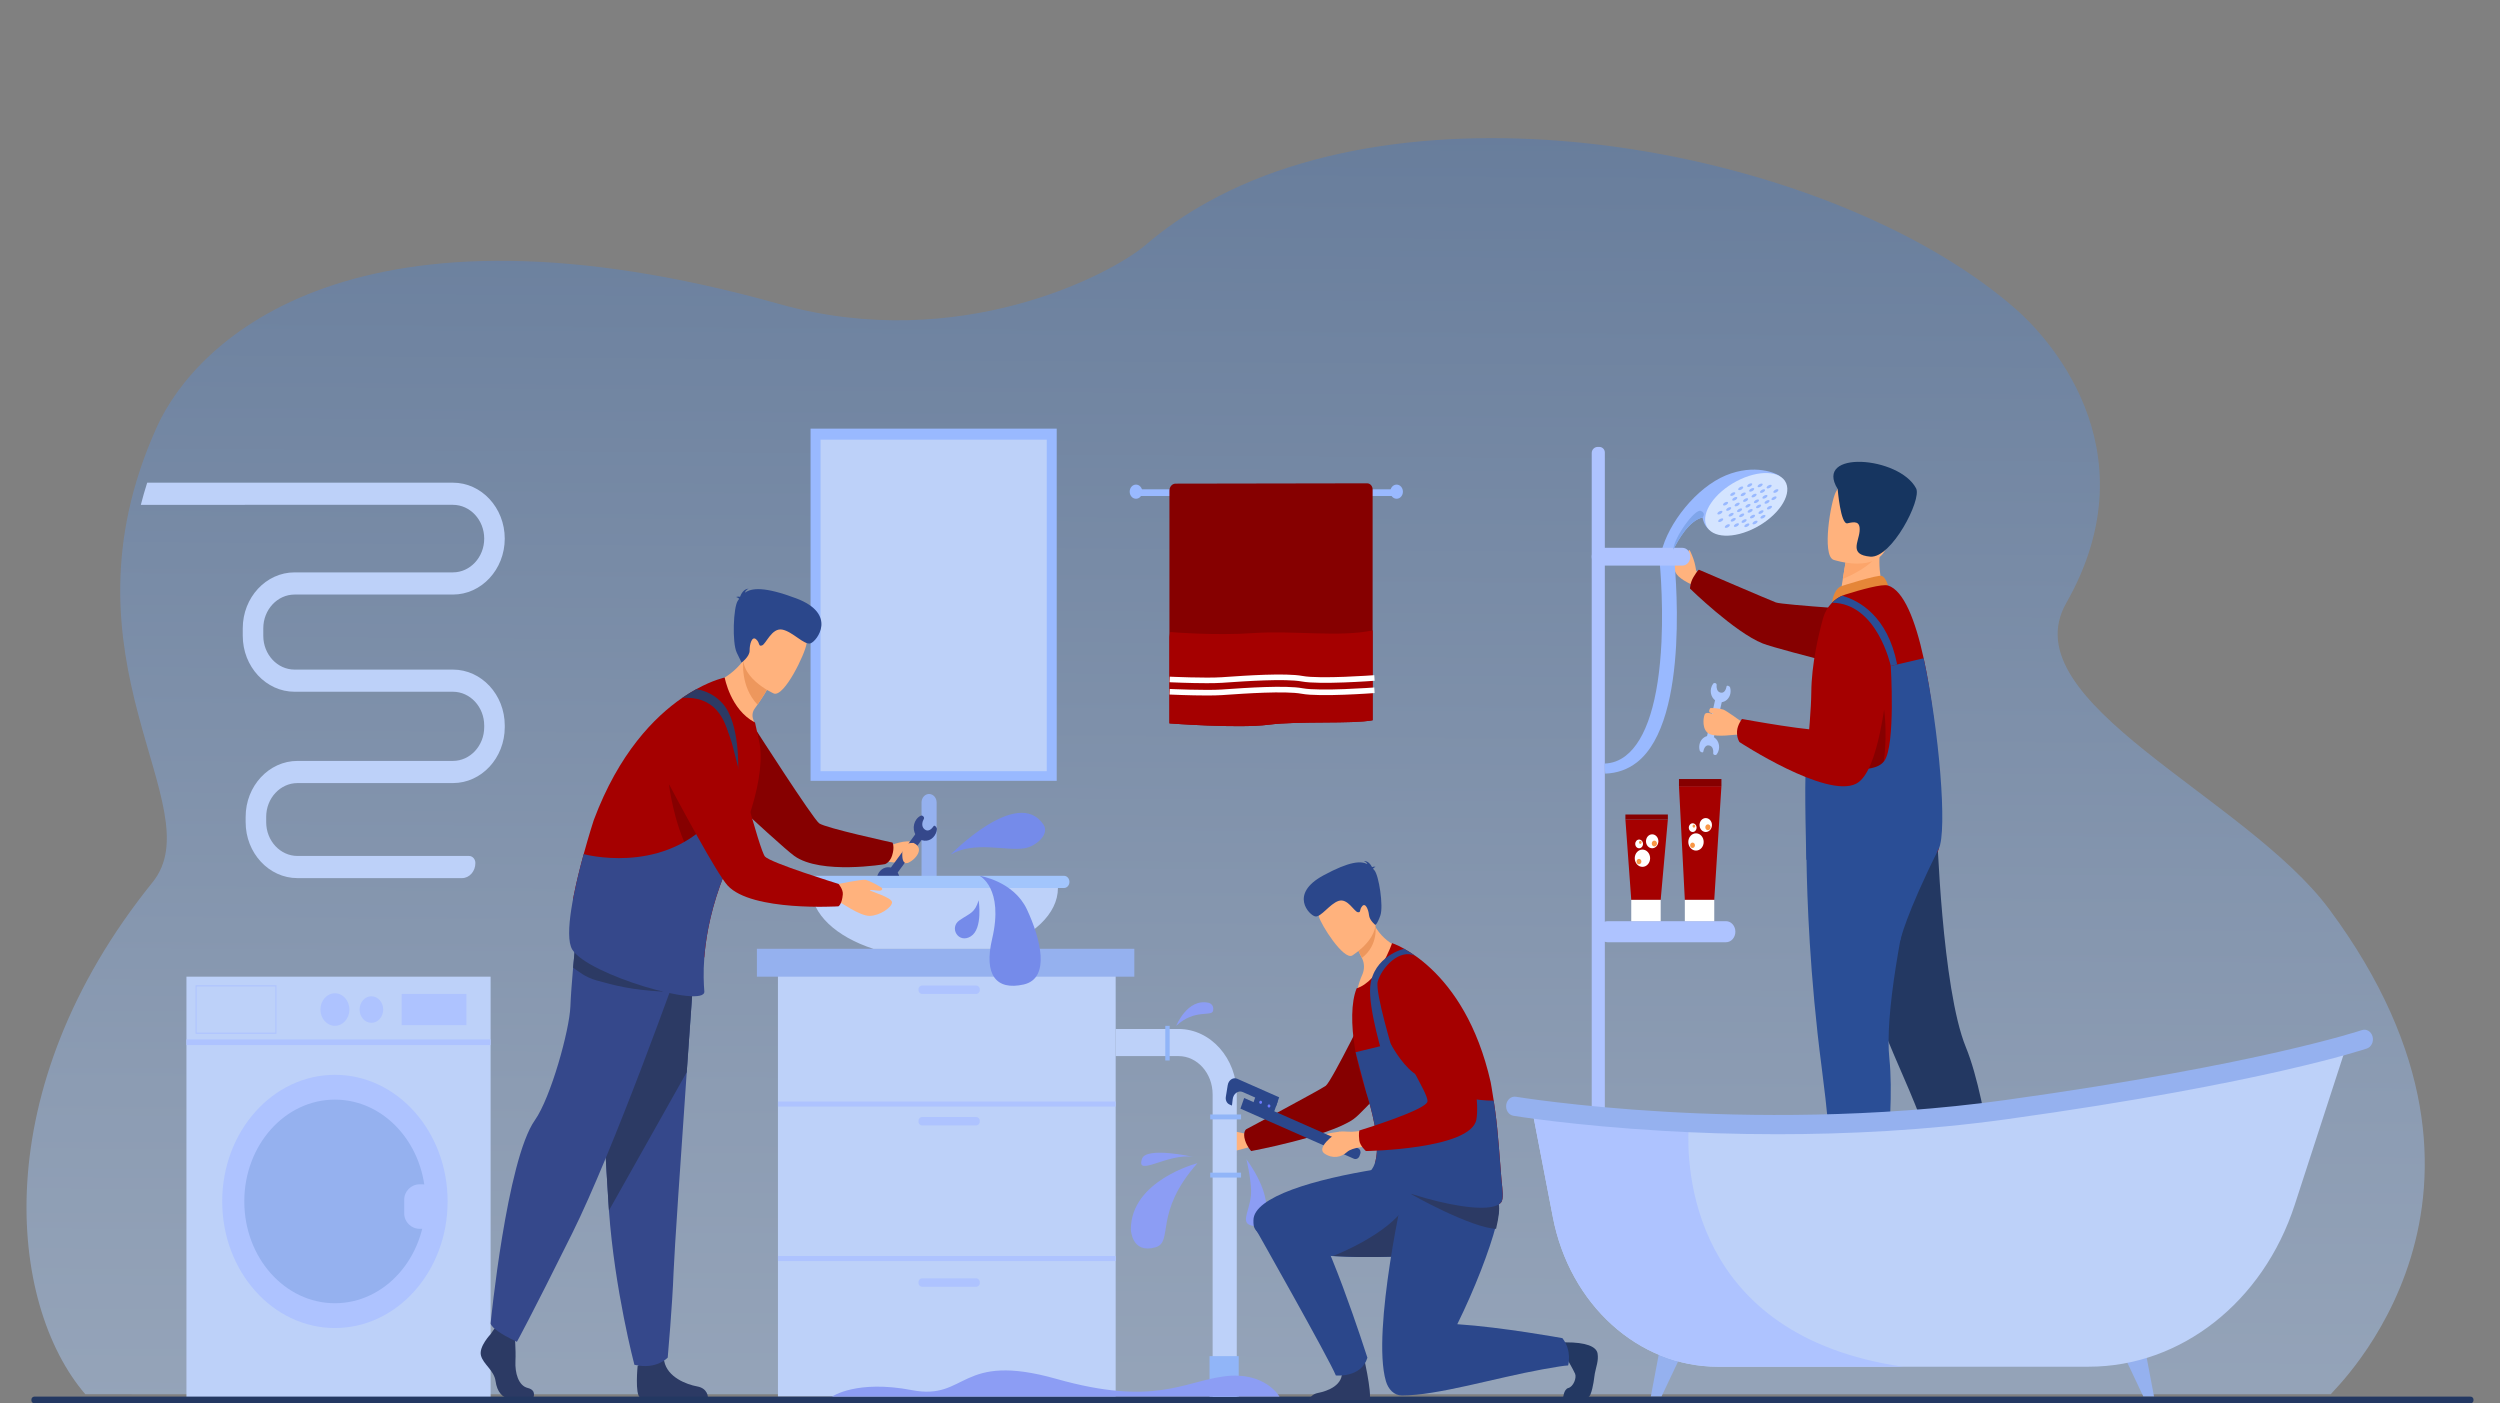 <svg xmlns="http://www.w3.org/2000/svg" xmlns:xlink="http://www.w3.org/1999/xlink" id="_x3C_Layer_x3E_" x="0px" y="0px" viewBox="0 0 2299.46 1290.78" style="enable-background:new 0 0 2299.46 1290.78;" xml:space="preserve"><rect x="0" y="0" width="2299.46" height="1290.78" fill="#808080" stroke="none"/><style type="text/css">	.st0{fill:url(#SVGID_1_);}	.st1{fill:#ADC8FE;}	.st2{fill:#FFB27D;}	.st3{fill:#860000;}	.st4{fill:#163560;}	.st5{fill:#233862;}	.st6{fill:#2A4E96;}	.st7{fill:#E58638;}	.st8{fill:#A50000;}	.st9{fill:#FCA56B;}	.st10{opacity:0.5;}	.st11{fill:#FFFFFF;}	.st12{fill:#BDD1F9;}	.st13{fill:#99B9FF;}	.st14{fill:#D4E4FF;}	.st15{fill:#AEC3FF;}	.st16{fill:#F99746;}	.st17{fill:#7FA5EA;}	.st18{fill:#95B1EF;}	.st19{fill:#35488B;}	.st20{fill:#758BEA;}	.st21{fill:#A2C5FC;}	.st22{fill:#2C3A64;}	.st23{fill:#ED975D;}	.st24{fill:#2B478B;}	.st25{fill:#8C9DF4;}	.st26{fill:#91B5F8;}	.st27{fill:#6C7AFF;}</style><g>	<g>		<linearGradient id="SVGID_1_" gradientUnits="userSpaceOnUse" x1="1123.89" y1="1597.288" x2="1138.812" y2="-608.56">			<stop offset="0" style="stop-color:#9EACBF"></stop>			<stop offset="0.267" style="stop-color:#8C9CB3"></stop>			<stop offset="0.801" style="stop-color:#5C7394"></stop>			<stop offset="1" style="stop-color:#496288"></stop>		</linearGradient>		<path class="st0" d="M2143.79,1282.39c-126.44,0-2065.33,0.17-2065.33,0c-71.02-82.72-91.94-280.19,61.87-470.9   c56.34-69.84-93.14-203.79,3.9-418.68c36.87-81.66,184.16-222.02,572.84-113.1c165.27,46.31,305.51-27.64,336.55-54.34   c17.49-15.03,36.64-28.16,57.16-39.51c213.91-118.9,583.5-43.18,744.82,99.74c22.86,20.26,126.81,125.08,44.88,269.13   c-51.74,90.97,165,177.84,242.01,281.7C2338.33,1100.53,2145.56,1278.95,2143.79,1282.39z"></path>	</g>	<g>		<g>			<polygon class="st1" points="1569.8,678.45 1575.95,680.19 1584.15,643.52 1577.99,641.78    "></polygon>		</g>		<g>			<path class="st1" d="M1578.92,629.88c0,0.03,0,0,0,0.03c-0.31,2.83,0.42,5.88,2.8,6.88c3.18,1.34,5.34-0.99,6.14-4.58    c0-0.02,0.21-0.92,0.21-0.93c0.27-1.26,2.87-0.23,3.24,0.99c0.67,2.2,0.7,4.68-0.13,7.08c-1.5,4.39-5.58,7.1-9.73,6.46    c-5.51-0.85-8.99-6.82-7.67-12.7c0.37-1.64,1.07-3.1,2-4.29C1576.67,627.66,1579.1,628.35,1578.92,629.88z"></path>		</g>		<g>			<path class="st1" d="M1575.79,692.84c0-0.03,0,0,0-0.03c0.31-2.83-0.42-5.88-2.8-6.88c-3.18-1.34-5.34,0.99-6.14,4.58    c-0.01,0.02-0.21,0.92-0.21,0.94c-0.27,1.26-2.86,0.23-3.24-1c-0.67-2.2-0.7-4.68,0.13-7.08c1.51-4.39,5.59-7.1,9.74-6.46    c5.51,0.85,8.99,6.82,7.68,12.7c-0.37,1.64-1.07,3.1-2,4.29C1578.04,695.05,1575.61,694.36,1575.79,692.84z"></path>		</g>	</g>	<g>		<path class="st2" d="M1561.83,527.39c0,0-4.48-6.3-7.38-11.82c-2.91-5.52-20.73-17.14-22.01-7.36c-1.17,8.98,4.6,6.31,6.71,13.4   c2.1,7.09,4.68,10.14,17.77,16.63L1561.83,527.39z"></path>	</g>	<g>		<path class="st3" d="M1557.56,530.91c3.91-6.56,5.08-6.9,5.08-6.9s64.64,27.79,70.81,30.12c6.17,2.32,98.4,8.17,98.4,8.17   l27.83,65.95c0,0-122.91-30.22-138.43-36.43c-25.66-10.26-66.81-50.46-66.81-50.46S1554.49,536.06,1557.56,530.91z"></path>	</g>	<g>		<path class="st4" d="M1718.15,1147.54c0,0-1.41,24.46-5.62,30.21h-64.84c0.41-2.44,2.25-8.46,10.35-9.99   c10.25-1.92,27.4-9.68,33.6-24.28C1698.17,1128.13,1718.15,1147.54,1718.15,1147.54z"></path>	</g>	<g>		<path class="st4" d="M1833.41,1137.48c0,0,4.08,37.1-1.47,37.65c-0.74,0.07-26.71,0.02-33.77,1.16   c-11.53,1.86-30.77,0.24-30.77,0.24c-2.41,0.11-3.99-2.7-2.76-4.94c1.35-2.45,3.91-5.08,8.81-6.09   c10.21-2.12,27.23-10.2,33.19-24.92C1812.92,1125.1,1833.41,1137.48,1833.41,1137.48z"></path>	</g>	<g>		<path class="st5" d="M1687.67,822c0,0,16.3,61.49,63.03,168.29c15.3,34.98,25.54,63.29,32.38,85.56c0.89,2.87,1.72,5.64,2.49,8.3   c1.25,4.29,2.36,8.32,3.35,12.09c0.75,2.89,1.43,5.62,2.06,8.21c6.12,25.7,6,37.39,6,37.39s10.61,4.31,23.29,2.95   c6.46-0.7,20.62-7.23,20.62-7.23s-1.53-17.22-4.61-41.56c-0.35-2.68-0.71-5.43-1.08-8.27c-0.5-3.8-1.04-7.73-1.61-11.76   c-0.39-2.71-0.79-5.46-1.21-8.23c-5.43-36.27-13.48-78.37-24.23-104.62c-22.08-53.89-26.58-201.38-26.58-201.38L1687.67,822z"></path>	</g>	<g>		<path class="st6" d="M1661.59,790.63c0.51,34.56,2.96,107.05,13.89,190.61c5.28,40.38,8.12,72.74,9.58,97.8   c0.17,2.95,0.32,5.79,0.44,8.53c0.22,4.41,0.39,8.57,0.53,12.46c0.1,2.95,0.18,5.75,0.24,8.41c0.61,26.97-0.68,39.36-0.68,39.36   s0.93,0.61,2.86,1.39h0.01c3.29,1.33,9.47,3.13,18.77,3.13c4.18,0,7.78-0.6,10.67-1.36c5.03-1.32,7.9-3.13,7.9-3.13   s2.46-15.57,5.25-38.17c0.35-2.71,0.68-5.51,1.03-8.41c0.46-3.83,0.9-7.81,1.36-11.92c0.29-2.75,0.6-5.54,0.89-8.38   c3.69-35.89,6.55-78.53,3.47-107.33c-0.49-4.59-0.72-9.7-0.74-15.23v-0.02c-0.03-25.93,4.89-60.85,10.79-93.4   c0,0,0.01-0.09,0.06-0.27c6.08-33.5,13.19-64.44,17.04-80.46c1.73-7.26,2.8-11.45,2.8-11.45l-3.23-0.12h-0.01l-25.55-0.88   l-69.69-2.44l-4.29-0.15l-3.47-0.12C1661.49,769.08,1661.38,776.83,1661.59,790.63z"></path>	</g>	<g>		<path class="st2" d="M1733.72,546.23l-17.27,13.79l-24.95-5.66c0.35-2.45,1.99-12.62,3.49-21.83c0.09-0.54,0.18-1.09,0.27-1.62   c1.28-7.84,2.39-14.57,2.39-14.57l23.31-12.52l8.69-4.67c-0.02,0.16-0.67,8.7-0.76,9.94   C1727.26,531.2,1733.72,546.23,1733.72,546.23z"></path>	</g>	<g>		<path class="st7" d="M1693.25,539.27c0.55-0.25,33.95-10.87,37.57-9.58c3.63,1.29,5.78,8.86,5.78,8.86l-51.56,15.83   C1685.03,554.38,1686.27,542.44,1693.25,539.27z"></path>	</g>	<g>		<path class="st8" d="M1783.18,780.83c-5.65,27.84-123.68-59.51-122.11-76.5c0.17-1.87,0.35-3.75,0.52-5.61   c2.18-23.65,4.27-46.8,4.41-61.9c0.11-13.1,1.79-26.5,4.02-38.67c2.05-11.24,4.57-21.43,6.76-29.38   c1.54-5.59,4.43-10.52,8.25-14.39c2.71-2.75,5.9-4.96,9.41-6.46c0.95-0.44,1.93-0.79,2.93-1.1c14.22-4.45,33.88-9.95,39.22-8.27   c14.45,4.59,25.17,31.99,32.77,66.93C1783.58,670.87,1786.87,762.7,1783.18,780.83z"></path>	</g>	<g>		<path class="st9" d="M1727.14,509.48c-5.12,10.56-24.19,19.69-32.14,23.04c0.09-0.54,0.18-1.09,0.27-1.62   c1.28-7.84,2.39-14.57,2.39-14.57l23.31-12.52C1726.11,503.73,1729.25,505.13,1727.14,509.48z"></path>	</g>	<g>		<path class="st2" d="M1686.33,514.87c0,0,42.05,14.14,49.81-14.22c7.77-28.36,18.42-45.64-8.1-55.87   c-26.52-10.23-34.72-1.07-39.45,7.72C1683.87,461.28,1675.59,510.46,1686.33,514.87z"></path>	</g>	<g>		<path class="st4" d="M1690.25,449.76c0,0,2.68,33,9.01,31.57c6.33-1.43,12.07-2.49,11.15,7.46c-0.93,9.95-9.71,21.44,9.81,23.2   c19.51,1.76,47.56-52.49,42.2-62.76C1746.95,419.59,1667.89,413.61,1690.25,449.76z"></path>	</g>	<g>		<path class="st3" d="M1664.63,769.08c11.69,4.55-0.2-12.52,0-16.08c0.91-15.65-4.79-35.44-3.04-54.27l71.39-46   C1732.98,652.72,1749.92,768.35,1664.63,769.08z"></path>	</g>	<g>		<path class="st6" d="M1783.18,780.83c-30.47,60.88-35.33,84.13-35.33,84.13c-26.52-3.26-71.97-59.47-86.39-74.47   c0,0-1.96-69.17-0.39-86.16l22.03-0.68c0,0,39.82,10.88,50.15-3.89c10.32-14.76,5.85-87.24,5.85-87.24l30.26-7.06   C1783.58,670.87,1791.36,764.49,1783.18,780.83z"></path>	</g>	<g>		<path class="st2" d="M1602.35,664.16c0,0-14.51-10.58-17.26-11.5c-2.75-0.92-11.77-1.92-12.19-1.15   c-0.42,0.76-1.65,3.11-0.08,3.91c1.58,0.79,3.54,0.51,2.95,1.07c-0.59,0.55-6.52-2.49-7.89,0.77c-1.37,3.26-2.57,14.43,4.39,17.81   c6.96,3.39,24.13,0.33,25.37,0.72C1608.15,679.07,1602.35,664.16,1602.35,664.16z"></path>	</g>	<g>		<path class="st8" d="M1602.22,661.3c0,0,70.8,12.98,77.08,9.68c10.01-5.26-3.89-82.69-3.89-82.69s-0.6-17.55,18.42-21.69   c16.53-3.6,32.47,9.75,32.47,9.75s14.5,13.99,12.65,29.5c-4.11,34.39-10.49,104.33-31.83,115.05   c-27.52,13.83-107.15-38.34-107.15-38.34s-2.65-3.5-2.27-10C1598.02,666.82,1602.22,661.3,1602.22,661.3z"></path>	</g>	<g>		<path class="st6" d="M1744.97,611.16l-5.87,1.37c0,0-12.4-57.86-54.07-58.14c2.71-2.75,5.9-4.96,9.41-6.46   C1709.72,552.33,1736.23,566.4,1744.97,611.16z"></path>	</g>	<g class="st10">		<g>			<path class="st11" d="M1783.07,1075.85c0.89,2.87,1.72,5.64,2.49,8.3c15.65,0.02,30.51-3.14,41.49-6.22    c2.36-0.66,4.55-1.33,6.51-1.96c-0.39-2.71-0.79-5.46-1.21-8.23C1821.23,1071.34,1802.56,1076.33,1783.07,1075.85z"></path>		</g>	</g>	<g class="st10">		<g>			<path class="st11" d="M1788.91,1096.24c0.75,2.89,1.43,5.62,2.06,8.21c14.23-0.43,27.6-3.32,37.7-6.15    c2.8-0.79,5.35-1.59,7.6-2.3c-0.35-2.68-0.71-5.43-1.08-8.27C1824.98,1091.08,1807.54,1095.99,1788.91,1096.24z"></path>		</g>	</g>	<g>		<path class="st2" d="M1560.07,524.82c0,0-0.81-6.28-2.53-10.83c-1.72-4.55-3.9-10.33-4.36-7.36c-0.47,2.98,1.25,8.05,0,10.51   C1551.93,519.59,1560.07,524.82,1560.07,524.82z"></path>	</g>	<g>		<g>			<g>				<path class="st11" d="M1685.05,1079.03c0.17,2.95,0.32,5.79,0.44,8.53c14.44,2.92,28.52,3.02,39.21,2.44     c3.25-0.18,6.18-0.42,8.72-0.67c0.29-2.75,0.6-5.54,0.89-8.38C1723.71,1082.07,1704.48,1083.31,1685.05,1079.03z"></path>			</g>		</g>		<g>			<g>				<path class="st11" d="M1686.03,1100.03c0.1,2.95,0.18,5.75,0.24,8.41c13.34,2.35,26.23,2.42,36.17,1.87     c3.21-0.18,6.1-0.4,8.61-0.64c0.35-2.71,0.68-5.51,1.03-8.41C1722.06,1102.3,1704.34,1103.48,1686.03,1100.03z"></path>			</g>		</g>	</g>	<g>		<g>			<path class="st12" d="M464.27,667.33v1.48c0,28.37-21.4,51.45-47.69,51.45H273.64c-15.88,0-28.8,13.93-28.8,31.06v4.91    c0,17.13,12.92,31.06,28.8,31.06h157.79c3.21,0,5.82,2.92,5.82,6.53c0,3.83-1.38,7.29-3.62,9.8c-2.23,2.51-5.31,4.06-8.72,4.06    H273.64c-26.3,0-47.7-23.08-47.7-51.45v-4.91c0-28.36,21.4-51.44,47.7-51.44h142.93c15.87,0,28.8-13.95,28.8-31.07v-1.48    c0-17.13-12.93-31.07-28.8-31.07h-145.6c-26.29,0-47.69-23.08-47.69-51.45v-6.89c0-28.37,21.4-51.45,47.69-51.45h145.6    c15.87,0,28.8-13.93,28.8-31.06c0-17.13-12.93-31.07-28.8-31.07H129.54c1.71-6.7,3.66-13.49,5.85-20.38h281.18    c26.29,0,47.69,23.08,47.69,51.45c0,28.36-21.4,51.45-47.69,51.45h-145.6c-15.87,0-28.8,13.93-28.8,31.06v6.89    c0,17.14,12.93,31.07,28.8,31.07h145.6C442.87,615.89,464.27,638.96,464.27,667.33z"></path>		</g>	</g>	<g>		<g>			<rect x="1041.89" y="450.06" class="st13" width="244.36" height="6.17"></rect>		</g>		<g>			<path class="st13" d="M1039.07,452.24c0-3.6,2.59-6.51,5.8-6.51c3.2,0,5.8,2.91,5.8,6.51s-2.59,6.51-5.8,6.51    C1041.66,458.75,1039.07,455.84,1039.07,452.24z"></path>		</g>		<g>			<path class="st13" d="M1278.78,452.24c0-3.6,2.59-6.51,5.8-6.51c3.2,0,5.8,2.91,5.8,6.51s-2.59,6.51-5.8,6.51    C1281.37,458.75,1278.78,455.84,1278.78,452.24z"></path>		</g>	</g>	<g>		<path class="st3" d="M1262.51,450.22v212.26c-18.76,3.6-67.72,0.51-95.63,4.11c-27.91,3.6-91.25-1.23-91.25-1.23V451.21   c0-3.52,2.53-6.36,5.66-6.37c27.81-0.05,149.73-0.26,176.15-0.3C1260.24,444.53,1262.51,447.08,1262.51,450.22z"></path>	</g>	<g>		<path class="st8" d="M1262.51,579.82v82.66c-18.76,3.6-67.72,0.51-95.63,4.11c-27.91,3.6-91.25-1.23-91.25-1.23v-79.55   c0.43-2.84,0.69-4.49,0.69-4.49s40.69,3.54,76.83,0.97C1189.12,579.74,1232.33,586.34,1262.51,579.82z"></path>	</g>	<g>		<path class="st11" d="M1109.9,628.39c-15.29,0-33.17-0.83-34.17-0.87l0.19-5.13c0.33,0.01,33,1.52,47.81,0.52l3.49-0.24   c17.93-1.25,55.25-3.85,70.84-0.93c16.02,3,65.47-0.68,65.97-0.72l0.31,5.13c-2.05,0.16-50.48,3.75-67.03,0.66   c-15.08-2.82-53.43-0.15-69.81,0.99l-3.5,0.24C1120.15,628.3,1115.18,628.39,1109.9,628.39z"></path>	</g>	<g>		<path class="st11" d="M1109.9,639.7c-15.29,0-33.17-0.83-34.17-0.87l0.19-5.14c0.33,0.01,33,1.52,47.81,0.52l3.49-0.24   c17.93-1.25,55.25-3.85,70.84-0.93c16.02,3,65.47-0.68,65.97-0.71l0.31,5.13c-2.05,0.15-50.48,3.75-67.03,0.66   c-15.08-2.83-53.43-0.15-69.81,0.99l-3.5,0.24C1120.15,639.61,1115.18,639.7,1109.9,639.7z"></path>	</g>	<g>		<path class="st13" d="M1637.24,438.11c0,0-58.36,52.88-64.27,49.55c-5.91-3.31-6.99-11.68-6.99-11.68   c-12.21,2.65-22.33,20.34-26.88,29.61c-1.66,3.39-2.56,5.67-2.56,5.67c-5.44,1.47-8.57-3.1-8.57-3.1   c6.39-27.12,32.55-59.78,59.4-70.89C1614.2,426.16,1634.36,435.47,1637.24,438.11z"></path>	</g>	<g>		<g>			<path class="st14" d="M1642.9,444.47c4.92,11.75-7.54,29.98-27.83,40.71c-20.29,10.73-40.74,9.9-45.66-1.85    c-4.92-11.75,7.54-29.98,27.83-40.71C1617.53,431.89,1637.97,432.72,1642.9,444.47z"></path>		</g>		<g>			<g>				<path class="st13" d="M1610.08,463.98c0.27,0.65-0.53,1.72-1.8,2.39c-1.27,0.67-2.52,0.69-2.79,0.04     c-0.27-0.65,0.53-1.72,1.8-2.4C1608.56,463.34,1609.81,463.32,1610.08,463.98z"></path>			</g>			<g>				<path class="st13" d="M1594.53,472.2c0.27,0.65-0.53,1.72-1.8,2.39c-1.27,0.67-2.52,0.69-2.79,0.04     c-0.27-0.65,0.53-1.72,1.8-2.39C1593,471.56,1594.25,471.55,1594.53,472.2z"></path>			</g>			<g>				<path class="st13" d="M1617.86,459.86c0.27,0.65-0.53,1.72-1.8,2.39c-1.27,0.67-2.52,0.69-2.79,0.04     c-0.27-0.65,0.53-1.72,1.8-2.4C1616.34,459.23,1617.59,459.21,1617.86,459.86z"></path>			</g>			<g>				<path class="st13" d="M1625.64,455.75c0.27,0.65-0.53,1.72-1.8,2.4c-1.27,0.67-2.52,0.69-2.79,0.03     c-0.27-0.65,0.53-1.72,1.8-2.4C1624.12,455.11,1625.37,455.1,1625.64,455.75z"></path>			</g>			<g>				<path class="st13" d="M1635.72,450.42c0.27,0.65-0.53,1.72-1.8,2.4c-1.27,0.67-2.52,0.69-2.79,0.03     c-0.27-0.65,0.53-1.72,1.8-2.39C1634.19,449.79,1635.44,449.77,1635.72,450.42z"></path>			</g>			<g>				<path class="st13" d="M1602.31,468.09c0.27,0.65-0.53,1.72-1.8,2.39c-1.27,0.67-2.52,0.69-2.79,0.04     c-0.27-0.65,0.53-1.72,1.8-2.39C1600.78,467.45,1602.03,467.44,1602.31,468.09z"></path>			</g>			<g>				<path class="st13" d="M1584.97,477.26c0.27,0.65-0.53,1.72-1.8,2.39c-1.27,0.67-2.52,0.69-2.79,0.03     c-0.27-0.65,0.53-1.72,1.8-2.39C1583.45,476.62,1584.7,476.6,1584.97,477.26z"></path>			</g>			<g>				<path class="st13" d="M1607.88,458.72c0.27,0.65-0.53,1.72-1.8,2.39c-1.27,0.67-2.52,0.69-2.79,0.04     c-0.27-0.65,0.53-1.72,1.8-2.4C1606.36,458.08,1607.61,458.07,1607.88,458.72z"></path>			</g>			<g>				<path class="st13" d="M1592.32,466.94c0.27,0.65-0.53,1.72-1.8,2.39c-1.27,0.67-2.52,0.69-2.79,0.03     c-0.27-0.65,0.53-1.72,1.8-2.39C1590.8,466.31,1592.05,466.29,1592.32,466.94z"></path>			</g>			<g>				<path class="st13" d="M1584.23,470.31c0.27,0.65-0.53,1.72-1.8,2.39c-1.27,0.67-2.52,0.69-2.79,0.04     c-0.27-0.65,0.53-1.72,1.8-2.39C1582.71,469.68,1583.96,469.66,1584.23,470.31z"></path>			</g>			<g>				<path class="st13" d="M1629.52,446.37c0.27,0.65-0.53,1.72-1.8,2.4c-1.27,0.67-2.52,0.69-2.79,0.03     c-0.27-0.65,0.53-1.72,1.8-2.39C1627.99,445.73,1629.24,445.72,1629.52,446.37z"></path>			</g>			<g>				<path class="st13" d="M1589.44,462.06c0.27,0.65-0.53,1.72-1.8,2.39c-1.27,0.67-2.52,0.69-2.79,0.03     c-0.27-0.65,0.53-1.72,1.8-2.39C1587.91,461.43,1589.16,461.41,1589.44,462.06z"></path>			</g>			<g>				<path class="st13" d="M1615.66,454.6c0.27,0.65-0.53,1.72-1.8,2.39c-1.27,0.67-2.52,0.69-2.79,0.04     c-0.27-0.65,0.53-1.72,1.8-2.4C1614.14,453.97,1615.39,453.95,1615.66,454.6z"></path>			</g>			<g>				<path class="st13" d="M1623.44,450.49c0.27,0.65-0.53,1.72-1.8,2.39c-1.27,0.67-2.52,0.69-2.79,0.03     c-0.27-0.65,0.53-1.72,1.8-2.39C1621.92,449.86,1623.17,449.84,1623.44,450.49z"></path>			</g>			<g>				<path class="st13" d="M1600.1,462.83c0.27,0.65-0.53,1.72-1.8,2.39c-1.27,0.67-2.52,0.69-2.79,0.04     c-0.27-0.65,0.53-1.73,1.8-2.4C1598.58,462.2,1599.83,462.18,1600.1,462.83z"></path>			</g>			<g>				<path class="st13" d="M1612.05,468.66c0.27,0.65-0.53,1.72-1.8,2.4c-1.27,0.67-2.52,0.69-2.79,0.03     c-0.27-0.65,0.53-1.72,1.8-2.4C1610.52,468.02,1611.77,468.01,1612.05,468.66z"></path>			</g>			<g>				<path class="st13" d="M1596.49,476.89c0.27,0.65-0.53,1.72-1.8,2.39c-1.27,0.67-2.52,0.69-2.79,0.04     c-0.27-0.65,0.53-1.72,1.8-2.4C1594.97,476.25,1596.22,476.23,1596.49,476.89z"></path>			</g>			<g>				<path class="st13" d="M1591.07,482.64c0.27,0.65-0.53,1.72-1.8,2.4c-1.27,0.67-2.52,0.69-2.79,0.03     c-0.27-0.65,0.53-1.72,1.8-2.39C1589.54,482,1590.79,481.98,1591.07,482.64z"></path>			</g>			<g>				<path class="st13" d="M1619.82,464.55c0.27,0.65-0.53,1.72-1.8,2.4c-1.27,0.67-2.52,0.69-2.79,0.03     c-0.27-0.65,0.53-1.72,1.8-2.39C1618.3,463.91,1619.55,463.9,1619.82,464.55z"></path>			</g>			<g>				<path class="st13" d="M1627.6,460.43c0.27,0.65-0.53,1.72-1.8,2.39c-1.27,0.67-2.52,0.69-2.79,0.03     c-0.27-0.65,0.53-1.72,1.8-2.39C1626.08,459.8,1627.33,459.78,1627.6,460.43z"></path>			</g>			<g>				<path class="st13" d="M1633.99,457.06c0.27,0.65-0.53,1.72-1.8,2.4c-1.27,0.67-2.52,0.69-2.79,0.03     c-0.27-0.65,0.53-1.72,1.8-2.39C1632.47,456.42,1633.72,456.4,1633.99,457.06z"></path>			</g>			<g>				<path class="st13" d="M1629.81,465.69c0.27,0.65-0.53,1.72-1.8,2.4c-1.27,0.67-2.52,0.69-2.79,0.03     c-0.27-0.65,0.53-1.72,1.8-2.39C1628.28,465.06,1629.53,465.04,1629.81,465.69z"></path>			</g>			<g>				<path class="st13" d="M1604.27,472.77c0.27,0.65-0.53,1.72-1.8,2.39c-1.27,0.67-2.52,0.69-2.79,0.04     c-0.27-0.65,0.53-1.72,1.8-2.39C1602.75,472.14,1604,472.12,1604.27,472.77z"></path>			</g>			<g>				<path class="st13" d="M1614.25,473.92c0.27,0.65-0.53,1.72-1.8,2.39c-1.27,0.67-2.52,0.69-2.79,0.03     c-0.27-0.65,0.53-1.72,1.8-2.39C1612.73,473.28,1613.98,473.27,1614.25,473.92z"></path>			</g>			<g>				<path class="st13" d="M1603.37,447.94c0.27,0.65-0.53,1.72-1.8,2.39c-1.27,0.67-2.52,0.69-2.79,0.03     c-0.27-0.65,0.53-1.72,1.8-2.39C1601.84,447.3,1603.09,447.29,1603.37,447.94z"></path>			</g>			<g>				<path class="st13" d="M1616.54,479.39c0.27,0.65-0.53,1.72-1.8,2.4c-1.27,0.67-2.52,0.69-2.79,0.03     c-0.27-0.65,0.53-1.72,1.8-2.39C1615.02,478.76,1616.27,478.74,1616.54,479.39z"></path>			</g>			<g>				<path class="st13" d="M1622.03,469.8c0.27,0.65-0.53,1.72-1.8,2.4c-1.27,0.67-2.52,0.69-2.79,0.03     c-0.27-0.65,0.53-1.72,1.8-2.39S1621.75,469.15,1622.03,469.8z"></path>			</g>			<g>				<path class="st13" d="M1606.47,478.03c0.27,0.65-0.53,1.72-1.8,2.39c-1.27,0.67-2.52,0.69-2.79,0.04     c-0.27-0.65,0.53-1.72,1.8-2.4C1604.95,477.39,1606.2,477.38,1606.47,478.03z"></path>			</g>			<g>				<path class="st13" d="M1599.42,481.76c0.27,0.65-0.53,1.72-1.8,2.39c-1.27,0.67-2.52,0.69-2.79,0.03     c-0.27-0.65,0.53-1.72,1.8-2.39C1597.9,481.12,1599.15,481.11,1599.42,481.76z"></path>			</g>			<g>				<path class="st13" d="M1605.68,453.47c0.27,0.65-0.53,1.72-1.8,2.39c-1.27,0.67-2.52,0.69-2.79,0.03     c-0.27-0.65,0.53-1.72,1.8-2.39C1604.16,452.84,1605.41,452.82,1605.68,453.47z"></path>			</g>			<g>				<path class="st13" d="M1613.46,449.36c0.27,0.65-0.53,1.72-1.8,2.39c-1.27,0.67-2.52,0.69-2.79,0.04     c-0.27-0.65,0.53-1.72,1.8-2.39C1611.94,448.72,1613.19,448.71,1613.46,449.36z"></path>			</g>			<g>				<path class="st13" d="M1611.64,445.01c0.27,0.65-0.53,1.72-1.8,2.39c-1.27,0.67-2.52,0.69-2.79,0.04     c-0.27-0.65,0.53-1.72,1.8-2.39C1610.12,444.37,1611.37,444.36,1611.64,445.01z"></path>			</g>			<g>				<path class="st13" d="M1623.83,474.1c0.27,0.65-0.53,1.72-1.8,2.39c-1.27,0.67-2.52,0.69-2.79,0.04     c-0.27-0.65,0.53-1.72,1.8-2.39C1622.3,473.46,1623.55,473.45,1623.83,474.1z"></path>			</g>			<g>				<path class="st13" d="M1609.03,481.92c0.27,0.65-0.53,1.72-1.8,2.4c-1.27,0.67-2.52,0.69-2.79,0.03     c-0.27-0.65,0.53-1.72,1.8-2.4C1607.51,481.29,1608.76,481.27,1609.03,481.92z"></path>			</g>			<g>				<path class="st13" d="M1596.08,453.23c0.27,0.65-0.53,1.72-1.8,2.39c-1.27,0.67-2.52,0.69-2.79,0.03     c-0.27-0.65,0.53-1.72,1.8-2.39C1594.56,452.6,1595.81,452.58,1596.08,453.23z"></path>			</g>			<g>				<path class="st13" d="M1621.24,445.25c0.27,0.65-0.53,1.72-1.8,2.39c-1.27,0.67-2.52,0.69-2.79,0.03     c-0.27-0.65,0.53-1.72,1.8-2.39C1619.72,444.61,1620.97,444.6,1621.24,445.25z"></path>			</g>			<g>				<path class="st13" d="M1597.9,457.59c0.27,0.65-0.53,1.72-1.8,2.39c-1.27,0.67-2.52,0.69-2.79,0.03     c-0.27-0.65,0.53-1.72,1.8-2.39C1596.38,456.95,1597.63,456.93,1597.9,457.59z"></path>			</g>		</g>	</g>	<g>		<path class="st15" d="M1476.09,1174.89h-12.05V416.63c0-3.07,2.49-5.57,5.57-5.57h1.39c2.82,0,5.1,2.28,5.1,5.1V1174.89z"></path>	</g>	<g>		<g>			<path class="st13" d="M1476.44,711.57l-0.7-9.25c7.29-0.26,13.7-2.6,19.59-7.18c19-14.75,30.37-51.03,32.88-104.92    c1.93-41.33-2.16-78.55-2.2-78.92l13.52-0.71c0.69,6.17,16.35,151.56-34.01,190.67C1497.2,707.71,1487.42,711.18,1476.44,711.57z    "></path>		</g>	</g>	<g>		<path class="st15" d="M1587.54,866.66h-108.85c-4.76,0-8.62-4.34-8.62-9.69l0,0c0-5.35,3.86-9.69,8.62-9.69h108.85   c4.76,0,8.63,4.34,8.63,9.69l0,0C1596.17,862.32,1592.31,866.66,1587.54,866.66z"></path>	</g>	<g>		<path class="st15" d="M1547.46,520.22h-76.15c-4,0-7.27-3.68-7.27-8.17l0,0c0-4.49,3.27-8.17,7.27-8.17h76.15   c4,0,7.27,3.68,7.27,8.17l0,0C1554.73,516.55,1551.46,520.22,1547.46,520.22z"></path>	</g>	<g>		<polygon class="st8" points="1583.34,723.07 1576.74,827.7 1549.68,827.7 1544.29,723.07   "></polygon>	</g>	<g>		<rect x="1549.68" y="827.7" class="st11" width="27.06" height="19.58"></rect>	</g>	<g>		<rect x="1544.29" y="716.54" class="st3" width="39.06" height="6.53"></rect>	</g>	<g>		<path class="st11" d="M1574.63,758.85c0-3.54-2.56-6.41-5.71-6.41s-5.71,2.87-5.71,6.41c0,3.54,2.56,6.41,5.71,6.41   S1574.63,762.39,1574.63,758.85z"></path>	</g>	<g>		<path class="st11" d="M1567.02,774.42c0-4.39-3.16-7.94-7.07-7.94c-3.91,0-7.07,3.56-7.07,7.94c0,4.39,3.16,7.94,7.07,7.94   C1563.86,782.36,1567.02,778.8,1567.02,774.42z"></path>	</g>	<g>		<path class="st11" d="M1560.48,761.25c0-2.21-1.6-4.01-3.57-4.01c-1.97,0-3.57,1.8-3.57,4.01c0,2.21,1.6,4.01,3.57,4.01   C1558.88,765.26,1560.48,763.46,1560.48,761.25z"></path>	</g>	<g>		<path class="st16" d="M1559.24,759.86c0-0.77-0.55-1.39-1.23-1.39s-1.23,0.62-1.23,1.39s0.55,1.39,1.23,1.39   S1559.24,760.63,1559.24,759.86z"></path>	</g>	<g>		<path class="st16" d="M1558.99,777.48c0-1.38-0.99-2.49-2.22-2.49c-1.22,0-2.22,1.12-2.22,2.49c0,1.38,0.99,2.49,2.22,2.49   C1558,779.98,1558.99,778.86,1558.99,777.48z"></path>	</g>	<g>		<path class="st16" d="M1573.32,760.9c0-1.49-1.08-2.7-2.4-2.7c-1.33,0-2.4,1.21-2.4,2.7c0,1.49,1.08,2.7,2.4,2.7   C1572.24,763.6,1573.32,762.39,1573.32,760.9z"></path>	</g>	<g>		<polygon class="st8" points="1534.07,753.78 1527.46,827.7 1500.4,827.7 1495.02,753.78   "></polygon>	</g>	<g>		<rect x="1500.4" y="827.7" class="st11" width="27.06" height="19.58"></rect>	</g>	<g>		<rect x="1495.02" y="749.17" class="st3" width="39.06" height="4.61"></rect>	</g>	<g>		<path class="st11" d="M1525.36,773.81c0-3.54-2.56-6.41-5.71-6.41c-3.15,0-5.71,2.87-5.71,6.41c0,3.54,2.56,6.41,5.71,6.41   C1522.81,780.22,1525.36,777.35,1525.36,773.81z"></path>	</g>	<g>		<path class="st11" d="M1517.75,789.38c0-4.39-3.17-7.94-7.07-7.94c-3.91,0-7.07,3.56-7.07,7.94c0,4.39,3.16,7.94,7.07,7.94   C1514.58,797.32,1517.75,793.77,1517.75,789.38z"></path>	</g>	<g>		<path class="st11" d="M1511.21,776.21c0-2.21-1.6-4.01-3.57-4.01c-1.97,0-3.57,1.8-3.57,4.01c0,2.21,1.6,4.01,3.57,4.01   C1509.61,780.22,1511.21,778.43,1511.21,776.21z"></path>	</g>	<g>		<path class="st16" d="M1509.97,774.83c0-0.77-0.55-1.39-1.23-1.39c-0.68,0-1.23,0.62-1.23,1.39c0,0.77,0.55,1.39,1.23,1.39   C1509.42,776.21,1509.97,775.59,1509.97,774.83z"></path>	</g>	<g>		<path class="st16" d="M1509.72,792.45c0-1.38-0.99-2.49-2.22-2.49s-2.22,1.12-2.22,2.49c0,1.38,0.99,2.49,2.22,2.49   S1509.72,793.82,1509.72,792.45z"></path>	</g>	<g>		<path class="st16" d="M1524.05,775.87c0-1.49-1.07-2.7-2.4-2.7c-1.33,0-2.4,1.21-2.4,2.7c0,1.49,1.07,2.7,2.4,2.7   C1522.97,778.56,1524.05,777.36,1524.05,775.87z"></path>	</g>	<g>		<path class="st17" d="M1565.98,475.98c-12.21,2.65-22.33,20.34-26.88,29.61c0.56-11.52,19.98-37.79,25.21-35.71   C1569.54,471.94,1565.98,475.98,1565.98,475.98z"></path>	</g>	<g>		<g>			<g>				<polygon class="st18" points="1547.19,1244.4 1528.18,1284.57 1518.38,1284.57 1525.97,1244.4     "></polygon>			</g>		</g>		<g>			<g>				<g>					<polygon class="st18" points="1952.44,1244.4 1971.45,1284.57 1981.25,1284.57 1973.66,1244.4      "></polygon>				</g>			</g>		</g>		<g>			<path class="st12" d="M2158,962.62l-47.35,145.59c-29.07,89.4-104.77,148.86-189.49,148.86h-341.12    c-73.05,0-136.22-57.22-151.71-137.43l-18.83-97.57c45.72,8.19,94.23,12.67,143.72,14.35    C1839.29,1046.19,2158,962.62,2158,962.62z"></path>		</g>		<g>			<path class="st15" d="M1750.29,1257.08h-170.26c-73.05,0-136.22-57.22-151.71-137.43l-18.83-97.57    c45.72,8.19,94.23,12.67,143.72,14.35C1551.18,1072.26,1553.78,1228.48,1750.29,1257.08z"></path>		</g>		<g>			<g>				<path class="st18" d="M1634.68,1043.24c-39.5,0-75-1.32-104.5-3.05c-82.83-4.84-137.6-13.82-138.15-13.91     c-4.3-0.71-7.28-5.21-6.64-10.04c0.64-4.83,4.63-8.17,8.94-7.46c0.54,0.09,54.74,8.97,136.88,13.75     c75.74,4.42,191.41,6.16,312.33-10.6c121.07-16.78,204.05-33.41,252.34-44.41c52.33-11.92,76.34-19.97,76.57-20.05     c4.16-1.41,8.56,1.24,9.81,5.92c1.26,4.68-1.1,9.61-5.27,11.02c-0.98,0.33-24.67,8.29-77.56,20.35     c-48.62,11.08-132.14,27.84-253.97,44.72C1770.49,1039.9,1697.52,1043.24,1634.68,1043.24z"></path>			</g>		</g>	</g>	<g>		<rect x="745.54" y="394.26" class="st13" width="226.41" height="323.94"></rect>	</g>	<g>		<rect x="754.72" y="404.4" class="st12" width="208.06" height="304.92"></rect>	</g>	<g>		<g>			<rect x="171.49" y="898.33" class="st12" width="279.77" height="386.9"></rect>		</g>		<g>			<rect x="171.49" y="956.02" class="st15" width="279.77" height="5.25"></rect>		</g>		<g>			<g>				<path class="st15" d="M254.27,950.9h-74.36v-44.65h74.36V950.9z M180.84,949.85h72.49V907.3h-72.49V949.85z"></path>			</g>			<g>				<path class="st15" d="M294.73,928.57c0-8.27,5.97-14.97,13.32-14.97c7.36,0,13.32,6.7,13.32,14.97     c0,8.27-5.96,14.97-13.32,14.97C300.69,943.54,294.73,936.84,294.73,928.57z"></path>			</g>			<g>				<path class="st15" d="M330.74,928.57c0-6.74,4.86-12.21,10.86-12.21c6,0,10.86,5.46,10.86,12.21c0,6.74-4.86,12.2-10.86,12.2     C335.6,940.78,330.74,935.31,330.74,928.57z"></path>			</g>			<g>				<rect x="369.47" y="914.22" class="st15" width="59.55" height="28.7"></rect>			</g>		</g>		<g>			<g>				<ellipse class="st15" cx="308.05" cy="1105.05" rx="103.66" ry="116.45"></ellipse>			</g>			<g>				<ellipse class="st18" cx="308.05" cy="1105.05" rx="83.35" ry="93.64"></ellipse>			</g>			<g>				<path class="st15" d="M388.44,1130.23h-2.49c-7.79,0-14.16-6.37-14.16-14.16v-12.59c0-7.79,6.37-14.16,14.16-14.16h2.49     c7.79,0,14.16,6.37,14.16,14.16v12.59C402.61,1123.86,396.23,1130.23,388.44,1130.23z"></path>			</g>		</g>	</g>	<g>		<g>			<rect x="715.55" y="893.09" class="st12" width="310.63" height="391.49"></rect>		</g>		<g>			<rect x="715.55" y="1013.18" class="st15" width="310.63" height="4.63"></rect>		</g>		<g>			<path class="st15" d="M897.79,914.22h-49.56c-1.86,0-3.39-1.53-3.39-3.39v-0.98c0-1.86,1.53-3.39,3.39-3.39h49.56    c1.86,0,3.39,1.53,3.39,3.39v0.98C901.18,912.7,899.66,914.22,897.79,914.22z"></path>		</g>		<g>			<rect x="715.55" y="1155.26" class="st15" width="310.63" height="4.63"></rect>		</g>		<g>			<path class="st15" d="M897.79,1035.15h-49.56c-1.86,0-3.39-1.53-3.39-3.39v-0.98c0-1.86,1.53-3.39,3.39-3.39h49.55    c1.86,0,3.39,1.53,3.39,3.39v0.98C901.18,1033.62,899.66,1035.15,897.79,1035.15z"></path>		</g>		<g>			<path class="st15" d="M897.79,1183.55h-49.56c-1.86,0-3.39-1.53-3.39-3.39v-0.98c0-1.86,1.53-3.39,3.39-3.39h49.56    c1.86,0,3.39,1.53,3.39,3.39v0.98C901.18,1182.03,899.66,1183.55,897.79,1183.55z"></path>		</g>	</g>	<g>		<rect x="696.2" y="872.68" class="st18" width="347.12" height="25.65"></rect>	</g>	<g>		<path class="st18" d="M854.55,816.77L854.55,816.77c-3.82,0-6.94-3.51-6.94-7.79v-70.91c0-4.29,3.12-7.79,6.94-7.79l0,0   c3.81,0,6.94,3.51,6.94,7.79v70.91C861.49,813.26,858.36,816.77,854.55,816.77z"></path>	</g>	<g>		<path class="st2" d="M817.78,778.05c0,0,16.77-7.09,22.42-2.78c5.65,4.31-1.76,17.67-6.24,18.55c-4.48,0.88-17.55-1.31-17.55-1.31   L817.78,778.05z"></path>	</g>	<g>		<path class="st3" d="M820.49,787.07c2.63-8.06,0.41-12.07,0.41-12.07s-61.71-13.43-67.46-17.73c-5.75-4.3-57.81-85.41-57.81-85.41   l-81.81,8.56c0,0,102.06,96.31,116.82,106.89c24.4,17.47,83.37,7.52,83.37,7.52S818.42,793.4,820.49,787.07z"></path>	</g>	<g>		<g>			<polygon class="st19" points="818.47,799.26 824.19,804.56 849.19,770.5 843.47,765.2    "></polygon>		</g>		<g>			<path class="st19" d="M849.76,753.16c-0.02,0.03,0,0-0.02,0.03c-1.59,2.82-2.18,6.44-0.11,8.83c2.76,3.2,6.07,1.96,8.52-1.38    c0.01-0.01,0.63-0.85,0.64-0.87c0.85-1.17,3.12,1.37,2.97,2.87c-0.27,2.7-1.35,5.33-3.3,7.4c-3.55,3.79-9.05,4.34-13.15,1.33    c-5.43-3.99-6.44-12.25-2.43-17.72c1.12-1.53,2.51-2.66,4.02-3.39C848.38,749.56,850.63,751.66,849.76,753.16z"></path>		</g>		<g>			<path class="st19" d="M818.37,817.81c0.02-0.03,0,0,0.02-0.03c1.59-2.81,2.18-6.44,0.11-8.83c-2.76-3.2-6.07-1.96-8.52,1.38    c-0.01,0.02-0.63,0.85-0.64,0.87c-0.85,1.17-3.12-1.37-2.97-2.87c0.27-2.7,1.35-5.33,3.29-7.4c3.55-3.79,9.06-4.34,13.15-1.33    c5.43,3.99,6.44,12.25,2.43,17.72c-1.12,1.53-2.51,2.66-4.02,3.39C819.75,821.41,817.5,819.32,818.37,817.81z"></path>		</g>	</g>	<g>		<path class="st2" d="M840.2,775.28c0,0-9.76-0.34-10.07,5.09c-0.31,5.43-1.07,13.77,3.83,13.45   C838.86,793.51,852.61,781.04,840.2,775.28z"></path>	</g>	<g>		<path class="st20" d="M874.32,786.05c0,0,61.56-62.97,85.39-27.69c6.22,9.2-7.28,20.12-16.99,21.81   C925.36,783.19,896.65,773.1,874.32,786.05z"></path>	</g>	<g>		<g>			<path class="st12" d="M973.07,816.77c0,23.97-23.06,44.88-57.26,55.98H803.4c-34.2-11.1-57.26-32.01-57.26-55.98H973.07z"></path>		</g>		<g>			<path class="st21" d="M978.67,816.77H740.55c-2.75,0-4.99-2.53-4.99-5.61l0,0c0-3.09,2.25-5.61,4.99-5.61h238.12    c2.75,0,4.99,2.52,4.99,5.61l0,0C983.66,814.25,981.42,816.77,978.67,816.77z"></path>		</g>	</g>	<g>		<path class="st20" d="M900.15,828.03c0,0,4.13,26.11-7.21,33.21c-11.35,7.11-20.3-8-10.35-14.81   C892.54,839.62,896.5,839.93,900.15,828.03z"></path>	</g>	<g>		<path class="st20" d="M900.99,805.55c0,0,31.31,4.69,43.61,31.02c12.31,26.33,22.08,63.29-3.07,68.96   c-25.15,5.67-36.81-8.74-29-41.91C923.58,816.77,900.99,805.55,900.99,805.55z"></path>	</g>	<g>		<g>			<path class="st22" d="M451.25,1227.17c0,0-11.02,11.48-8.87,19.63c2.15,8.15,12.1,13.59,13.44,23.56    c1.34,9.97,6.72,15.4,11.56,15.4c4.84,0,23.07,0,23.07,0s3.56-7.01-5.04-9.13c-8.6-2.11-11.84-13.82-11.31-24.7    c0.54-10.87-0.81-25.37-0.81-25.37l-18.28-4.83L451.25,1227.17z"></path>		</g>		<g>			<path class="st22" d="M586.47,1256.5c0,0-2.57,26.12,2.27,28.83h62.4c0,0,0.11-8.3-9.83-10.11c-9.95-1.81-27.42-8.46-30.37-23.25    C607.97,1237.18,586.47,1256.5,586.47,1256.5z"></path>		</g>		<g>			<path class="st19" d="M638.75,885.37c0,0-3.27,45.78-7.1,100.81c-5.22,74.75-11.49,166.58-12.11,183.97    c-1.07,30.21-5.38,78.52-5.38,78.52s-10.21,11.48-30.65,6.64c0,0-18.21-68.97-23.41-141.95c-0.08-1.2-0.16-2.4-0.24-3.61    c-4.84-74.29-12.36-230.73-12.36-230.73L638.75,885.37z"></path>		</g>		<g>			<path class="st22" d="M638.75,885.37c0,0-3.27,45.78-7.1,100.81l-71.55,127.18c-0.08-1.2-0.16-2.4-0.24-3.61    c-4.84-74.29-12.36-230.73-12.36-230.73L638.75,885.37z"></path>		</g>		<g>			<path class="st19" d="M623.83,890.8c0,0-3.03,8.52-8.15,22.61c-11.96,32.82-35.36,95.88-58.52,151.76    c-10.74,25.9-21.43,50.25-30.91,69.34c-38.71,77.93-50.81,99.67-50.81,99.67s-0.56-0.25-1.49-0.7    c-4.02-1.9-15.14-7.43-20.23-12.5c-1.24-1.24-2.13-2.44-2.47-3.57c0,0,14.8-150.41,40.73-187.08    c14.65-20.72,31.85-82.9,32.66-104.63c0.36-9.59,1.43-23.3,2.5-35.66c0.96-11.16,1.95-21.19,2.44-26.04    c0.2-1.97,0.31-3.08,0.31-3.08l67.97,21.63L623.83,890.8z"></path>		</g>	</g>	<g>		<path class="st22" d="M610,912.12c-30.44-1.78-43.97-5.58-61.4-10.38c-10.49-2.88-17.41-8.94-21.46-11.71   c0.96-11.16,1.95-21.19,2.44-26.04l27.34,15.71L610,912.12z"></path>	</g>	<g>		<path class="st2" d="M649.77,629.8c0,0,24.02,47.48,47.5,53.68c0,0-0.71-11.66-4.5-21.87c-1.21-3.26-0.66-7.01,1.32-9.75   c0.95-1.31,1.83-2.56,2.66-3.74c5.91-8.51,8.72-13.72,8.72-13.72l-7.97-24.07L692.09,594c-2.6,5.3-5.46,9.81-8.45,13.68   C668.26,627.55,649.77,629.8,649.77,629.8z"></path>	</g>	<g>		<path class="st23" d="M683.64,607.68c0,0-2.87,23.79,13.1,40.43c5.91-8.51,8.72-13.72,8.72-13.72l-7.97-24.07   C688.96,607.41,683.64,607.68,683.64,607.68z"></path>	</g>	<g>		<path class="st2" d="M711.8,637.9c0,0-35.89-15.72-26.83-40.68c9.06-24.96,10.52-43.8,33.82-34.81   c23.3,8.98,24.27,20.53,23.05,29.69C740.61,601.26,721.36,641.35,711.8,637.9z"></path>	</g>	<g>		<path class="st8" d="M691.27,743.6c-3.89,12.65-9.01,25.62-15,37.88c-1.18,2.42-2.33,4.81-3.41,7.18   c-0.73,1.57-1.43,3.14-2.11,4.69c-13.1,29.67-19.13,55.38-21.74,75.58c-0.5,3.89-0.88,7.56-1.15,11.03   c-1.18,14.82-124.52-33.43-120.55-54.16c2.62-13.65,6.21-27.99,9.56-40.21c4.89-17.9,9.26-31.25,9.26-31.25   c23.07-61.68,55.82-94.89,81.33-112.42c4.62-3.19,9-5.86,13.05-8.07c15.5-8.54,26.05-10.67,26.05-10.67s5.28,29.63,27.9,41.38   c0.03,0.09,3.54,16.09,3.55,16.16C701.79,695.95,698.78,719.25,691.27,743.6z"></path>	</g>	<g>		<path class="st24" d="M679.81,550.87c-0.25-0.56-0.98-1.15-2.76-1.77c0,0,1.67-0.63,3.61-0.15c1.01-2.76,3.46-7.47,8.05-7.5   c0,0-2.63,0.77-3.6,3.73c6.3-4.48,17.96-5.79,47.09,5.12c38.39,14.37,19.21,39.4,13.39,41.41c-5.82,2.01-16.53-10.87-26.17-12.63   c-9.63-1.76-14.85,13.32-18.52,14.57c-3.67,1.25-1.58-2.18-5.43-5.62c-3.85-3.44-6.06,4.65-5.97,10.32   c0.08,5.68-7.42,11.06-7.42,11.06s0,0-4.4-9.06c-4.4-9.06-3.2-41.97,1-47.89C679.06,551.93,679.43,551.4,679.81,550.87z"></path>	</g>	<g>		<path class="st3" d="M615.23,721.08c0,0,4.13,35.12,18.1,61.71c13.96,26.58,20.15-14.79,20.15-14.79L615.23,721.08z"></path>	</g>	<g>		<path class="st19" d="M670.75,793.35c-13.1,29.67-19.13,55.38-21.74,75.58c-0.5,3.89-0.88,7.56-1.15,11.03   c-1.18,14.82-0.51,25.73-0.02,31.93c1.27,16.18-106.96-15.06-121.44-38.45c-7.96-12.88,2.03-57.08,10.46-87.85   c1.41,0.38,68.51,18.32,114.93-28.32L670.75,793.35z"></path>	</g>	<g>		<g>			<path class="st22" d="M678.96,709.87l-6.68-14.98c0.02-0.26,0.73-26.44-13.25-41.8c-7.54-8.3-18.15-12.04-31.57-11.17    c4.62-3.19,9-5.86,13.05-8.07c9.59,1.66,17.61,6.03,23.99,13.06C680.92,664.99,679.01,708.65,678.96,709.87z"></path>		</g>	</g>	<g>		<path class="st2" d="M771.27,813.01c0,0,21.05-4.24,24.54-3.78c3.49,0.46,15.51,6.87,15.62,7.99c0.12,1.12-0.5,2-2.63,2.05   c-2.12,0.05-9.06-1.33-8.65-0.36c0.4,0.97,20.3,6.48,20.33,11.03c0.03,4.55-11.33,12.41-20.65,12.48   c-9.32,0.07-27.09-13.04-28.65-13.27C757.95,827.13,771.27,813.01,771.27,813.01z"></path>	</g>	<g>		<path class="st8" d="M775.21,822.64c0.41-4.67-3.94-9.63-3.94-9.63s-62.48-19.31-67.65-25.17c-5.17-5.86-29.12-99.2-29.12-99.2   s-8.24-37.78-27.55-41.94c-16.78-3.62-28.37,5.71-35.96,16.64c-9.04,13.03-9.93,30.99-2.43,45.2   c16.84,31.88,50.82,95.18,60.74,105.99c22.08,24.07,101.87,19.1,101.87,19.1S774.39,832.02,775.21,822.64z"></path>	</g>	<g>		<path class="st25" d="M1101.39,1069.88c0,0-61.26,15.75-61.26,60.93c0,0,0.62,22.75,22.6,16.46   C1079.87,1142.38,1060.7,1115.61,1101.39,1069.88z"></path>	</g>	<g>		<path class="st25" d="M1097.69,1064.1c0,0-43.28-9.7-47.26,1.67C1044.28,1083.3,1074.32,1060.23,1097.69,1064.1z"></path>	</g>	<g>		<path class="st5" d="M2272.34,1290.78H31.63c-1.51,0-2.75-1.24-2.75-2.75v-0.7c0-1.51,1.24-2.75,2.75-2.75h2240.71   c1.51,0,2.75,1.24,2.75,2.75v0.7C2275.09,1289.54,2273.86,1290.78,2272.34,1290.78z"></path>	</g>	<g>		<path class="st25" d="M1146.44,1066.34c0,0,26.27,34.01,15.84,55.48c-1.46,3-4.53,8.21-12.95,4.8c-8.42-3.42,1.79-15.83,1.4-31.52   C1150.42,1082.64,1146.44,1066.34,1146.44,1066.34z"></path>	</g>	<g>		<path class="st2" d="M1124,1059.69c6.84,1.21,22.74-4.13,23.9-4.25c9.87-1.06,0.35-11.97,0.35-11.97s-15.5-3.83-18.1-3.6   c-0.85,0.08-2.26,0.39-3.79,0.81l2.66,2.92c0,0-12.92,1.53-13.06,4.9C1115.83,1051.88,1118.04,1058.64,1124,1059.69z"></path>	</g>	<g>		<path class="st2" d="M1130.15,1039.87l-10.98,1.5c0,3.24,8.45,2.18,8.86,3.78c0.41,1.6,2.36-2.23,2.36-2.23L1130.15,1039.87z"></path>	</g>	<g>		<path class="st2" d="M1232.58,1040.86c0,0-14.78,1.62-13.82,3.38c0.95,1.76,7.43,2.53,7.43,2.53l5.2-3.75L1232.58,1040.86z"></path>	</g>	<g>		<path class="st3" d="M1145.21,1048.87c-2.38-7.72,0.94-10.13,0.94-10.13s67.71-36.07,73.24-40.04   c5.54-3.97,42.76-80.13,42.76-80.13s13.8-31.14,31.37-30.51c15.27,0.54,23.76,11.24,28.46,22.45c5.61,13.36,3.24,29.23-5.79,39.97   c-20.27,24.1-60.99,71.83-71.53,79.07c-23.48,16.12-93.82,29.16-93.82,29.16S1147.08,1054.93,1145.21,1048.87z"></path>	</g>	<g>		<path class="st24" d="M1155.12,1131.53c10.22,13.23,31.77,21.78,73.34,23.95c3.34,0.18,6.7,0.32,10.07,0.44   c3.47,0.12,6.95,0.2,10.43,0.25c11.3,0.18,22.54,0.03,33.26-0.37c10.39-0.4,20.28-1.04,29.25-1.88   c17.53-1.64,31.53-4.02,38.76-6.75c2.17-0.82,3.72-1.66,4.59-2.54c0.74-0.74,1.34-1.62,1.8-2.61c2.62-5.46,1.25-14.42-1.92-24.29   c-4.62-14.37-13.1-30.65-18.8-40.85c-1.14-2.04-2.16-3.82-3.03-5.3c-1.74-2.99-2.82-4.74-2.82-4.74s-19.42,2.03-46.01,5.9   c-5.42,0.79-11.15,1.66-17.07,2.6c-57.16,9.08-114.13,25.41-114.07,47.07C1152.9,1125.69,1152.71,1128.41,1155.12,1131.53z"></path>	</g>	<g>		<path class="st22" d="M1225.9,1155.21c3.47,0.12,19.58,0.9,23.06,0.95c11.3,0.18,22.54,0.03,33.26-0.37l10.08-45.61   C1276.71,1134.6,1230.91,1153.64,1225.9,1155.21z"></path>	</g>	<g>		<path class="st22" d="M1259.57,1287.68h-55.42c0.87-2.37,2.98-5.46,8.13-6.47c8.73-1.72,23.88-7.02,21.94-21.18   c-1.97-14.35,19.29-16.2,19.29-16.2S1262.36,1282.22,1259.57,1287.68z"></path>	</g>	<g>		<path class="st24" d="M1154.22,1129.18c0,0,68.75,121.5,74.47,135.94c0,0,23.39,2.45,29.02-16.33c0,0-40.87-128.22-58.83-138.79   C1180.92,1099.44,1154.22,1129.18,1154.22,1129.18z"></path>	</g>	<g>		<g>			<path class="st2" d="M1292.86,873.38c0,0-23.67,36.4-44.77,38.35c0,0,1.52-7.71,4.9-15.2c2.17-4.82,2.13-10.51-0.25-15.21    c-0.04-0.07-0.07-0.14-0.11-0.21c-4.15-8.25-5.98-13.18-5.98-13.18l9.71-19.73l2-10.61c1.64,4.98,3.56,9.57,5.71,13.36    C1275.12,870.45,1292.86,873.38,1292.86,873.38z"></path>		</g>		<g>			<path class="st23" d="M1264.99,850.75c0,0,3.43,18.24-12.36,30.35c-4.15-8.25-5.98-13.18-5.98-13.18l9.71-19.73    C1264.11,846.9,1264.99,850.75,1264.99,850.75z"></path>		</g>		<g>			<path class="st2" d="M1243.69,878.91c0,0,29.7-18.17,19.34-38.78c-10.36-20.6-13.5-36.82-32.9-26.09    c-19.4,10.73-19.1,20.91-17.13,28.73S1235.7,883.11,1243.69,878.91z"></path>		</g>		<g>			<path class="st24" d="M1262.92,799.12c0.16-0.52,0.74-1.13,2.23-1.88c0,0-1.52-0.34-3.16,0.32c-1.15-2.28-3.75-6.07-7.75-5.53    c0,0,2.37,0.34,3.51,2.8c-5.93-3.12-16.22-2.79-40.5,10.34c-32.01,17.31-12.83,36.71-7.56,37.73    c5.27,1.02,13.32-11.54,21.53-14.27c8.22-2.74,14.25,9.74,17.57,10.37c3.32,0.63,1.16-2.1,4.17-5.57    c3.01-3.47,5.73,3.29,6.22,8.24c0.49,4.95,5.8,9.07,5.8,9.07s1.75-0.37,4.68-8.81c2.93-8.44-1.37-36.95-5.61-41.58    C1263.68,799.95,1263.31,799.54,1262.92,799.12z"></path>		</g>	</g>	<g>		<path class="st5" d="M1440.22,1247.95c0,0,6.91,11.78,8.51,15.59c1.61,3.82-1.55,11.94-6.28,13.16c-4.18,1.08-4.8,9.4-4.8,9.4   h20.25c2.14,0,4.08-1.33,4.9-3.37c2.86-7.06,3.51-16.24,4.08-19.32c1.21-6.46,3.6-11.88,2.54-18.45   c-1.05-6.55-11.03-10.35-29.21-10.29C1420.25,1234.75,1440.22,1247.95,1440.22,1247.95z"></path>	</g>	<g>		<path class="st8" d="M1380.69,1105.95c-15.27,18.18-127.4-19.43-118-29.01c2.39-2.43,1.57-5.36,2.54-9.28   c4.65-18.6-4.61-50.41-8.58-62.75c-0.93-2.86-1.57-4.67-1.69-5.03c-3.79-11.51-6.72-23.5-8.64-35.08   c-3.7-22.23-3.63-42.9,1.43-55.56c0.03-0.07,0.04-0.13,0.08-0.17c21.01-6.9,32.57-41.61,32.57-41.61s66.54,21.23,90.7,127.91   c0,0,1.25,6.8,2.79,17.01h0.01c0.46,3.13,0.96,6.59,1.46,10.27c2.58,18.98,4.08,43.32,5.61,61.45c0.06,0.63,0.11,1.27,0.17,1.92   C1381.89,1093.8,1383.23,1102.92,1380.69,1105.95z"></path>	</g>	<g>		<path class="st24" d="M1292.39,1087.91c0,0,11.18,1.65,33.72,3.52c23.36,1.94,48.13,6.08,52.15,14.9   c1.33,2.92,0.4,10.31-2.2,20.52c-5.76,22.57-19.73,58.91-35.67,91.13c40.95,2.66,96.67,12.82,96.67,12.82   c9.11,11.58,5.3,25.13,5.3,25.13c-2.92,0.03-11.71,1.42-23.71,3.6c-43.46,7.86-96.38,24.02-129.2,24.02   c-7.18,0-12.55-5.73-14.73-13.21v-0.01C1261.25,1224.21,1292.39,1087.91,1292.39,1087.91z"></path>	</g>	<g>		<path class="st22" d="M1376.06,1130.27c-22.61-0.8-79.3-32.07-78.38-32.32c10.56-2.92,20-4.94,28.43-6.21   c23.36,2.12,48.13,6.62,52.15,16.21C1379.6,1111.13,1378.67,1119.16,1376.06,1130.27z"></path>	</g>	<g>		<path class="st24" d="M1291.56,872.64c0,0-28.44,6.65-31.22,34.65c-2.02,20.39,12.39,66.58,12.39,66.58l9.22-4.25   c0,0-17.42-57.02-14.74-66.72c3.44-12.44,19.79-31.04,34.83-23.61L1291.56,872.64z"></path>	</g>	<g>		<path class="st24" d="M1380.69,1105.95c-15.27,18.18-129.82-19.03-120.42-28.61c2.39-2.43,3.99-5.76,4.96-9.68   c4.65-18.6-4.61-50.41-8.58-62.75c-0.93-2.86-9.69-36.74-9.81-37.1l32.25-7.84c0,0,9.13,17.65,20.97,26.71   c15.53,11.89,40.64,25.63,73.82,25.69h0.01c0.46,3.13,0.96,6.59,1.46,10.27c2.58,18.98,4.08,43.32,5.61,61.45   c0.06,0.63,0.11,1.27,0.17,1.92C1381.89,1093.8,1383.23,1102.92,1380.69,1105.95z"></path>	</g>	<g>		<g>			<g>				<path class="st12" d="M1137.56,1284.57h-22.2v-277.94c0-19.44-14.08-35.26-31.38-35.26h-57.8v-24.94h57.8     c29.55,0,53.58,27,53.58,60.2V1284.57z"></path>			</g>		</g>		<g>			<rect x="1071.82" y="943.54" class="st26" width="4.01" height="31.87"></rect>		</g>		<g>							<rect x="1125.07" y="1013.15" transform="matrix(-1.836970e-16 1 -1 -1.836970e-16 2154.655 -99.984)" class="st26" width="4.5" height="28.37"></rect>		</g>		<g>							<rect x="1125.07" y="1066.66" transform="matrix(-1.836970e-16 1 -1 -1.836970e-16 2208.162 -46.477)" class="st26" width="4.5" height="28.37"></rect>		</g>		<g>			<rect x="1112.52" y="1247.35" class="st26" width="26.83" height="37.22"></rect>		</g>	</g>	<g>		<g>			<g>				<path class="st24" d="M1140.93,1019.71l104.29,46.04c2.09,0.92,4.44-0.23,5.26-2.57l0.69-1.97c0.69-1.98-0.17-4.21-1.93-4.99     l-104.88-46.3L1140.93,1019.71z"></path>			</g>			<g>				<g>					<path class="st24" d="M1130.81,1015.87l2.32,1.02l0.7-5.93c0.6-5.1,5.17-8.31,9.25-6.51l30.46,13.45l3.02-8.63l-38.58-17.03      c-3.76-1.66-7.98,1.16-8.74,5.83l-1.75,10.84C1127.02,1011.89,1128.4,1014.8,1130.81,1015.87z"></path>				</g>			</g>			<g>				<polygon class="st24" points="1151.92,1016.86 1170.96,1025.27 1175.24,1013.04 1156.2,1004.63     "></polygon>			</g>		</g>		<g>			<g>				<path class="st27" d="M1168.4,1017.81c0.26-0.75-0.07-1.59-0.73-1.88c-0.66-0.29-1.41,0.07-1.67,0.82     c-0.26,0.75,0.07,1.59,0.73,1.88C1167.39,1018.92,1168.14,1018.55,1168.4,1017.81z"></path>			</g>			<g>				<path class="st27" d="M1160.72,1014.41c0.26-0.74-0.07-1.59-0.73-1.88c-0.66-0.29-1.41,0.07-1.67,0.82     c-0.26,0.75,0.07,1.59,0.73,1.88C1159.71,1015.52,1160.46,1015.16,1160.72,1014.41z"></path>			</g>		</g>	</g>	<g>		<path class="st2" d="M1254.48,1039.4c0,0-5.11,1.35-10.59,1.55c-4.93,0.18-10.15-0.84-12.51,0.27   c-4.99,2.34-20.81,14.55-13.17,19.78c7.64,5.23,15.51,3.4,20.73-1.35c5.22-4.75,19.4-5.14,19.4-5.14L1254.48,1039.4z"></path>	</g>	<g>		<path class="st8" d="M1307.64,898.33c34.3,11.12,55.18,103.58,50.35,131.26c-4.83,27.67-101.64,29.12-101.64,29.12   s-5.44-4.78-6.08-9.72c-0.82-6.3,0.06-9.2,0.06-9.2s61.21-18.67,62.61-26.61c1.4-7.94-29.47-50.03-29-72.85   C1284.42,917.5,1288.96,892.27,1307.64,898.33z"></path>	</g>	<g>		<path class="st25" d="M1176.84,1284.57c0,0-13.27-23.58-50.91-18.61c-37.64,4.96-64.45,27.7-154.25,2.32   c-89.79-25.38-81.69,20.16-132.82,10.35c-51.13-9.81-73.58,5.94-73.58,5.94H1176.84z"></path>	</g>	<g>		<path class="st25" d="M1081.87,943.54c0,0,10.28-25.83,30.09-21.12c0,0,5.08,1.43,3.81,7.27   C1114.49,935.54,1099.01,927.58,1081.87,943.54z"></path>	</g></g></svg>